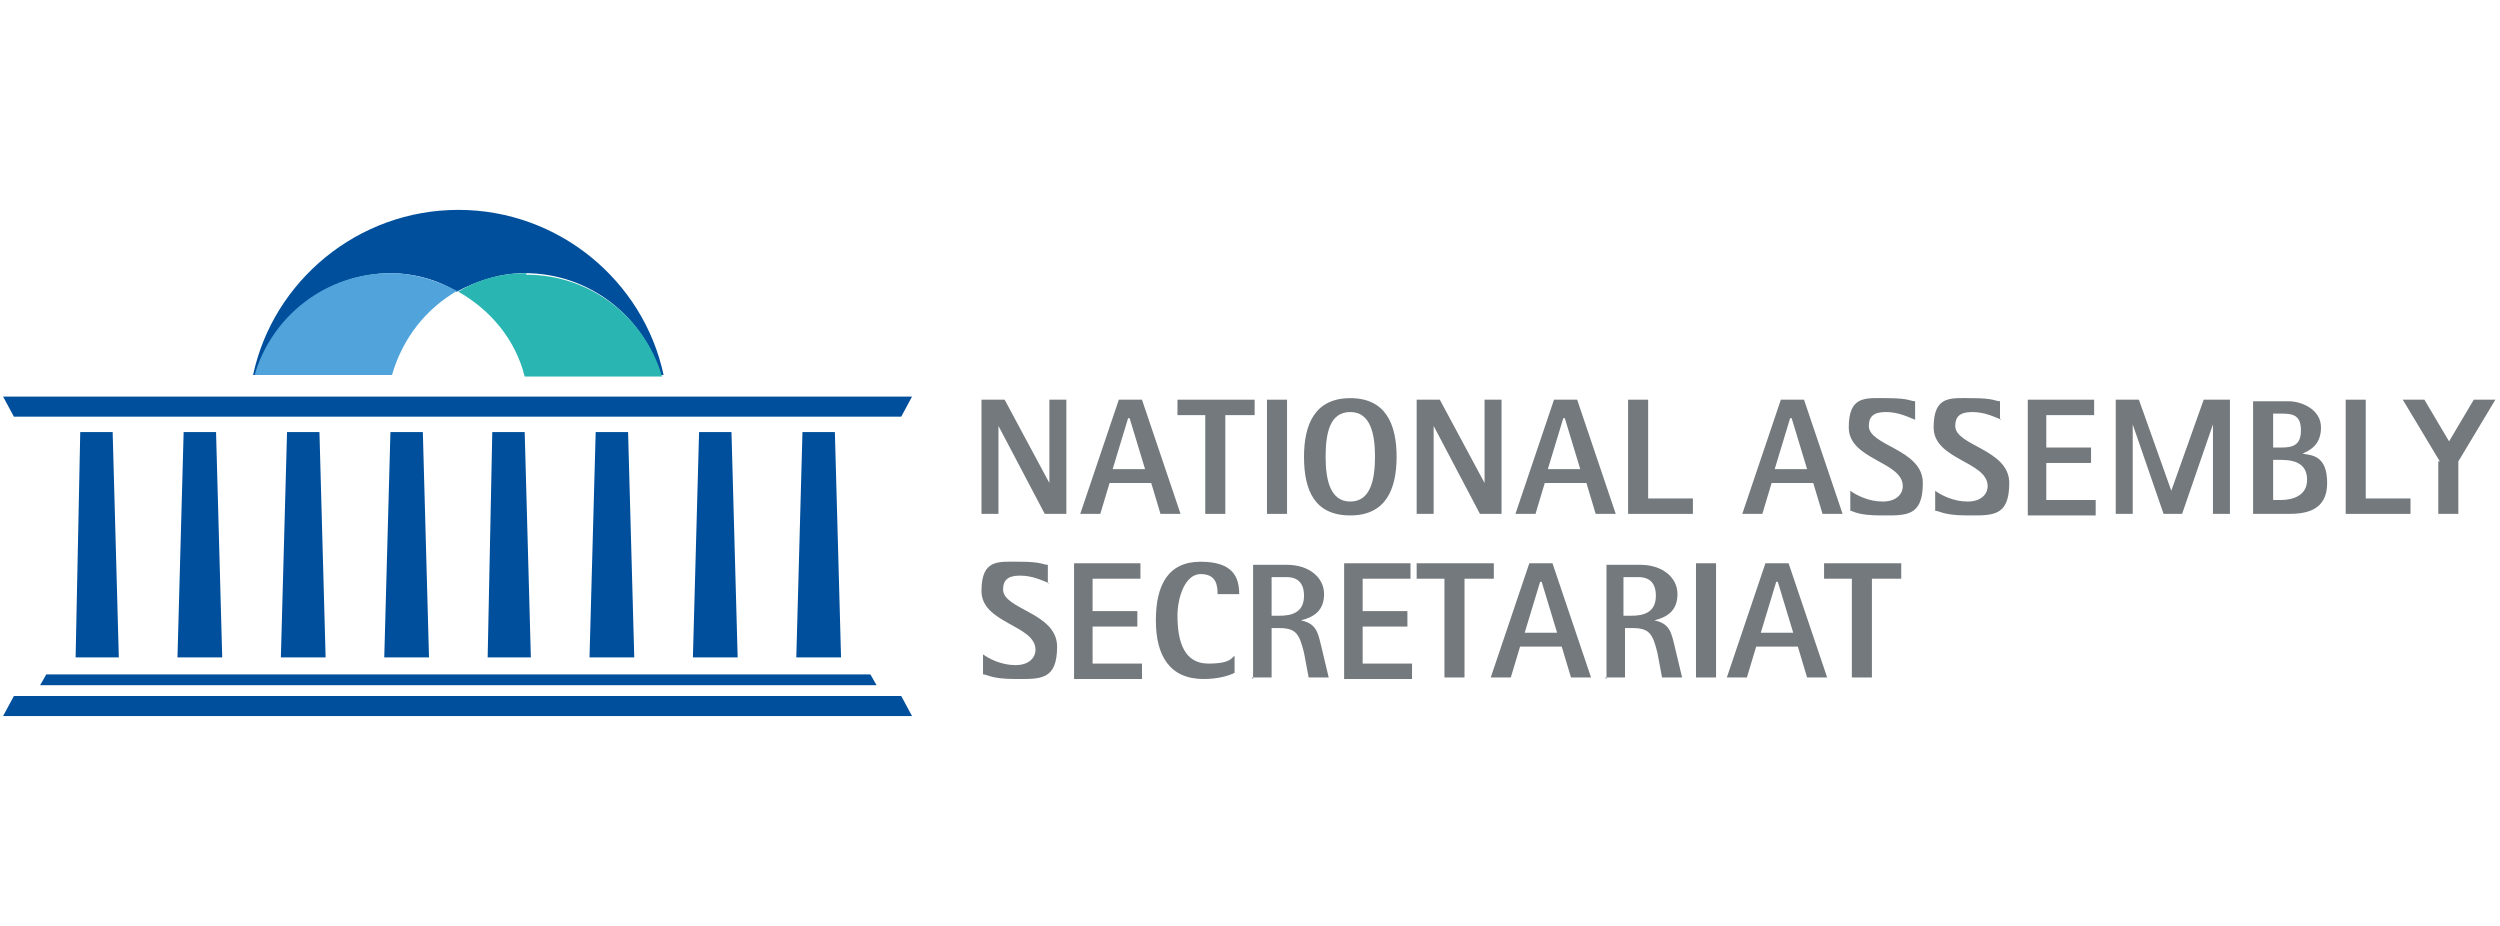<?xml version="1.0" encoding="UTF-8"?>
<svg id="_레이어_1" xmlns="http://www.w3.org/2000/svg" version="1.1" viewBox="0 0 162 60">
  <!-- Generator: Adobe Illustrator 30.0.0, SVG Export Plug-In . SVG Version: 2.1.1 Build 123)  -->
  <defs>
    <style>
      .st0 {
        fill: #004f9c;
      }

      .st1 {
        fill: #29b5b2;
      }

      .st2 {
        fill: #51a4db;
      }

      .st3 {
        fill: #73797c;
      }
    </style>
  </defs>
  <g>
    <g>
      <path class="st0" d="M25.2,17.7c1.6,0,3.1.4,4.4,1.2,1.3-.7,2.8-1.2,4.4-1.2,4.2,0,7.7,2.8,8.8,6.6h.2c-1.3-6.1-6.8-10.7-13.3-10.7s-12,4.6-13.3,10.7h.2c1.1-3.8,4.6-6.6,8.8-6.6Z"/>
      <path class="st2" d="M29.7,18.9c-1.3-.7-2.8-1.2-4.4-1.2-4.2,0-7.7,2.8-8.8,6.6h8.9c.7-2.4,2.2-4.3,4.3-5.5Z"/>
      <path class="st1" d="M34.1,17.7c-1.6,0-3.1.4-4.4,1.2,2.1,1.2,3.7,3.1,4.3,5.5h8.9c-1.1-3.8-4.6-6.6-8.8-6.6Z"/>
    </g>
    <polygon class="st0" points="59.1 46.4 58.4 45.1 .9 45.1 .2 46.4 59.1 46.4"/>
    <g>
      <polygon class="st0" points="7.3 28 7.7 42.6 4.9 42.6 5.2 28 7.3 28"/>
      <polygon class="st0" points="14 28 14.4 42.6 11.5 42.6 11.9 28 14 28"/>
      <polygon class="st0" points="20.7 28 21.1 42.6 18.2 42.6 18.6 28 20.7 28"/>
      <polygon class="st0" points="27.4 28 27.8 42.6 24.9 42.6 25.3 28 27.4 28"/>
      <polygon class="st0" points="34 28 34.4 42.6 31.6 42.6 31.9 28 34 28"/>
      <polygon class="st0" points="40.7 28 41.1 42.6 38.2 42.6 38.6 28 40.7 28"/>
      <polygon class="st0" points="47.4 28 47.8 42.6 44.9 42.6 45.3 28 47.4 28"/>
      <polygon class="st0" points="54.1 28 54.5 42.6 51.6 42.6 52 28 54.1 28"/>
    </g>
    <polygon class="st0" points=".2 25.7 .9 27 58.4 27 59.1 25.7 .2 25.7"/>
    <polygon class="st0" points="3 43.7 2.6 44.4 56.8 44.4 56.4 43.7 3 43.7"/>
  </g>
  <path class="st3" d="M63.6,25.9h1.5l2.9,5.4h0v-5.4h1.1v7.4h-1.4l-3-5.7h0v5.7h-1.1v-7.4h0Z"/>
  <path class="st3" d="M73.2,27.1h0l1,3.3h-2.1l1-3.3ZM70,33.3h1.3l.6-2h2.7l.6,2h1.3l-2.5-7.4h-1.5l-2.5,7.4Z"/>
  <path class="st3" d="M78.2,26.9h-1.9v-1h5v1h-1.9v6.4h-1.3v-6.4Z"/>
  <path class="st3" d="M82.1,25.9h1.3v7.4h-1.3v-7.4Z"/>
  <path class="st3" d="M85.9,29.6c0-1.6.3-2.9,1.6-2.9s1.6,1.4,1.6,2.9-.3,2.9-1.6,2.9-1.6-1.4-1.6-2.9ZM87.5,33.4c2.3,0,3-1.7,3-3.8s-.7-3.8-3-3.8-3,1.7-3,3.8c0,2.2.7,3.8,3,3.8Z"/>
  <path class="st3" d="M91.8,25.9h1.5l2.9,5.4h0v-5.4h1.1v7.4h-1.4l-3-5.7h0v5.7h-1.1v-7.4Z"/>
  <path class="st3" d="M101.4,27.1h0l1,3.3h-2.1l1-3.3ZM98.2,33.3h1.3l.6-2h2.7l.6,2h1.3l-2.5-7.4h-1.5l-2.5,7.4Z"/>
  <path class="st3" d="M105.5,25.9h1.3v6.4h2.9v1h-4.2v-7.4Z"/>
  <path class="st3" d="M116.1,27.1h0l1,3.3h-2.1l1-3.3ZM112.9,33.3h1.3l.6-2h2.7l.6,2h1.3l-2.5-7.4h-1.5l-2.5,7.4Z"/>
  <path class="st3" d="M124.1,27.2c-.5-.2-1.1-.5-1.9-.5s-1.1.3-1.1.9c0,1.3,3.5,1.5,3.5,3.7s-1.1,2.1-2.7,2.1-1.8-.3-2-.3v-1.3c.4.3,1.2.7,2.1.7s1.3-.5,1.3-1c0-1.6-3.5-1.7-3.5-3.8s1.1-1.9,2.5-1.9,1.5.2,1.8.2v1.2h0Z"/>
  <path class="st3" d="M129.7,27.2c-.5-.2-1.1-.5-1.9-.5s-1.1.3-1.1.9c0,1.3,3.5,1.5,3.5,3.7s-1.1,2.1-2.7,2.1-1.8-.3-2.1-.3v-1.3c.4.3,1.2.7,2.1.7s1.3-.5,1.3-1c0-1.6-3.5-1.7-3.5-3.8s1.1-1.9,2.5-1.9,1.5.2,1.8.2v1.2h0Z"/>
  <path class="st3" d="M131.4,25.9h4.3v1h-3.1v2.1h2.9v1h-2.9v2.4h3.2v1h-4.4v-7.4Z"/>
  <path class="st3" d="M136.9,25.9h1.7l2.1,5.9h0l2.1-5.9h1.7v7.4h-1.1v-5.8h0l-2,5.8h-1.2l-2-5.8h0v5.8h-1.1v-7.4h0Z"/>
  <path class="st3" d="M147.3,26.8h.5c.8,0,1.3.1,1.3,1.1s-.6,1.1-1.3,1.1h-.5v-2.1ZM146,33.3h2.3c1.1,0,2.5-.2,2.5-2s-1-1.8-1.6-1.9h0c.4-.2,1.2-.5,1.2-1.7s-1.3-1.7-2.1-1.7h-2.3v7.4ZM147.3,29.8h.5c1,0,1.7.3,1.7,1.3s-.9,1.3-1.7,1.3h-.5v-2.6Z"/>
  <path class="st3" d="M152,25.9h1.3v6.4h2.9v1h-4.2v-7.4Z"/>
  <path class="st3" d="M158.1,29.9l-2.4-4h1.4l1.6,2.7,1.6-2.7h1.4l-2.4,4v3.4h-1.3v-3.4h0Z"/>
  <path class="st3" d="M68,37.8c-.5-.2-1.1-.5-1.9-.5s-1.1.3-1.1.9c0,1.3,3.5,1.5,3.5,3.7s-1.1,2.1-2.7,2.1-1.8-.3-2.1-.3v-1.3c.4.3,1.2.7,2.1.7s1.3-.5,1.3-1c0-1.6-3.5-1.7-3.5-3.8s1.1-1.9,2.5-1.9,1.5.2,1.8.2v1.2h0Z"/>
  <path class="st3" d="M69.6,36.5h4.3v1h-3.1v2.1h2.9v1h-2.9v2.4h3.2v1h-4.4v-7.4h0Z"/>
  <path class="st3" d="M80,43.6c-.4.2-1.1.4-2,.4-2.2,0-3.1-1.5-3.1-3.8s.8-3.8,2.9-3.8,2.5,1,2.5,2.1h-1.4c0-.6-.1-1.3-1.1-1.3s-1.5,1.5-1.5,2.7c0,1.8.5,3.1,2,3.1s1.5-.4,1.7-.5v1.1Z"/>
  <path class="st3" d="M82.4,37.4h1c.7,0,1.1.4,1.1,1.2,0,1.1-.8,1.3-1.6,1.3h-.5v-2.4h0ZM81.1,43.9h1.3v-3.2h.5c1.1,0,1.3.4,1.6,1.6l.3,1.6h1.3l-.5-2.1c-.2-.8-.3-1.4-1.3-1.6h0c.8-.2,1.5-.6,1.5-1.7s-1-1.9-2.4-1.9h-2.2v7.4h0Z"/>
  <path class="st3" d="M87.1,36.5h4.3v1h-3.1v2.1h2.9v1h-2.9v2.4h3.2v1h-4.4v-7.4h0Z"/>
  <path class="st3" d="M93.7,37.5h-1.9v-1h5v1h-1.9v6.4h-1.3v-6.4Z"/>
  <path class="st3" d="M99.9,37.7h0l1,3.3h-2.1l1-3.3ZM96.6,43.9h1.3l.6-2h2.7l.6,2h1.3l-2.5-7.4h-1.5l-2.5,7.4Z"/>
  <path class="st3" d="M105.2,37.4h1c.7,0,1.1.4,1.1,1.2,0,1.1-.8,1.3-1.6,1.3h-.5v-2.4h0ZM104,43.9h1.3v-3.2h.5c1.1,0,1.3.4,1.6,1.6l.3,1.6h1.3l-.5-2.1c-.2-.8-.3-1.4-1.3-1.6h0c.8-.2,1.5-.6,1.5-1.7s-1-1.9-2.4-1.9h-2.2v7.4h0Z"/>
  <path class="st3" d="M109.9,36.5h1.3v7.4h-1.3v-7.4Z"/>
  <path class="st3" d="M115.2,37.7h0l1,3.3h-2.1l1-3.3ZM111.9,43.9h1.3l.6-2h2.7l.6,2h1.3l-2.5-7.4h-1.5l-2.5,7.4Z"/>
  <path class="st3" d="M120.1,37.5h-1.9v-1h5v1h-1.9v6.4h-1.3v-6.4Z"/>
</svg>
